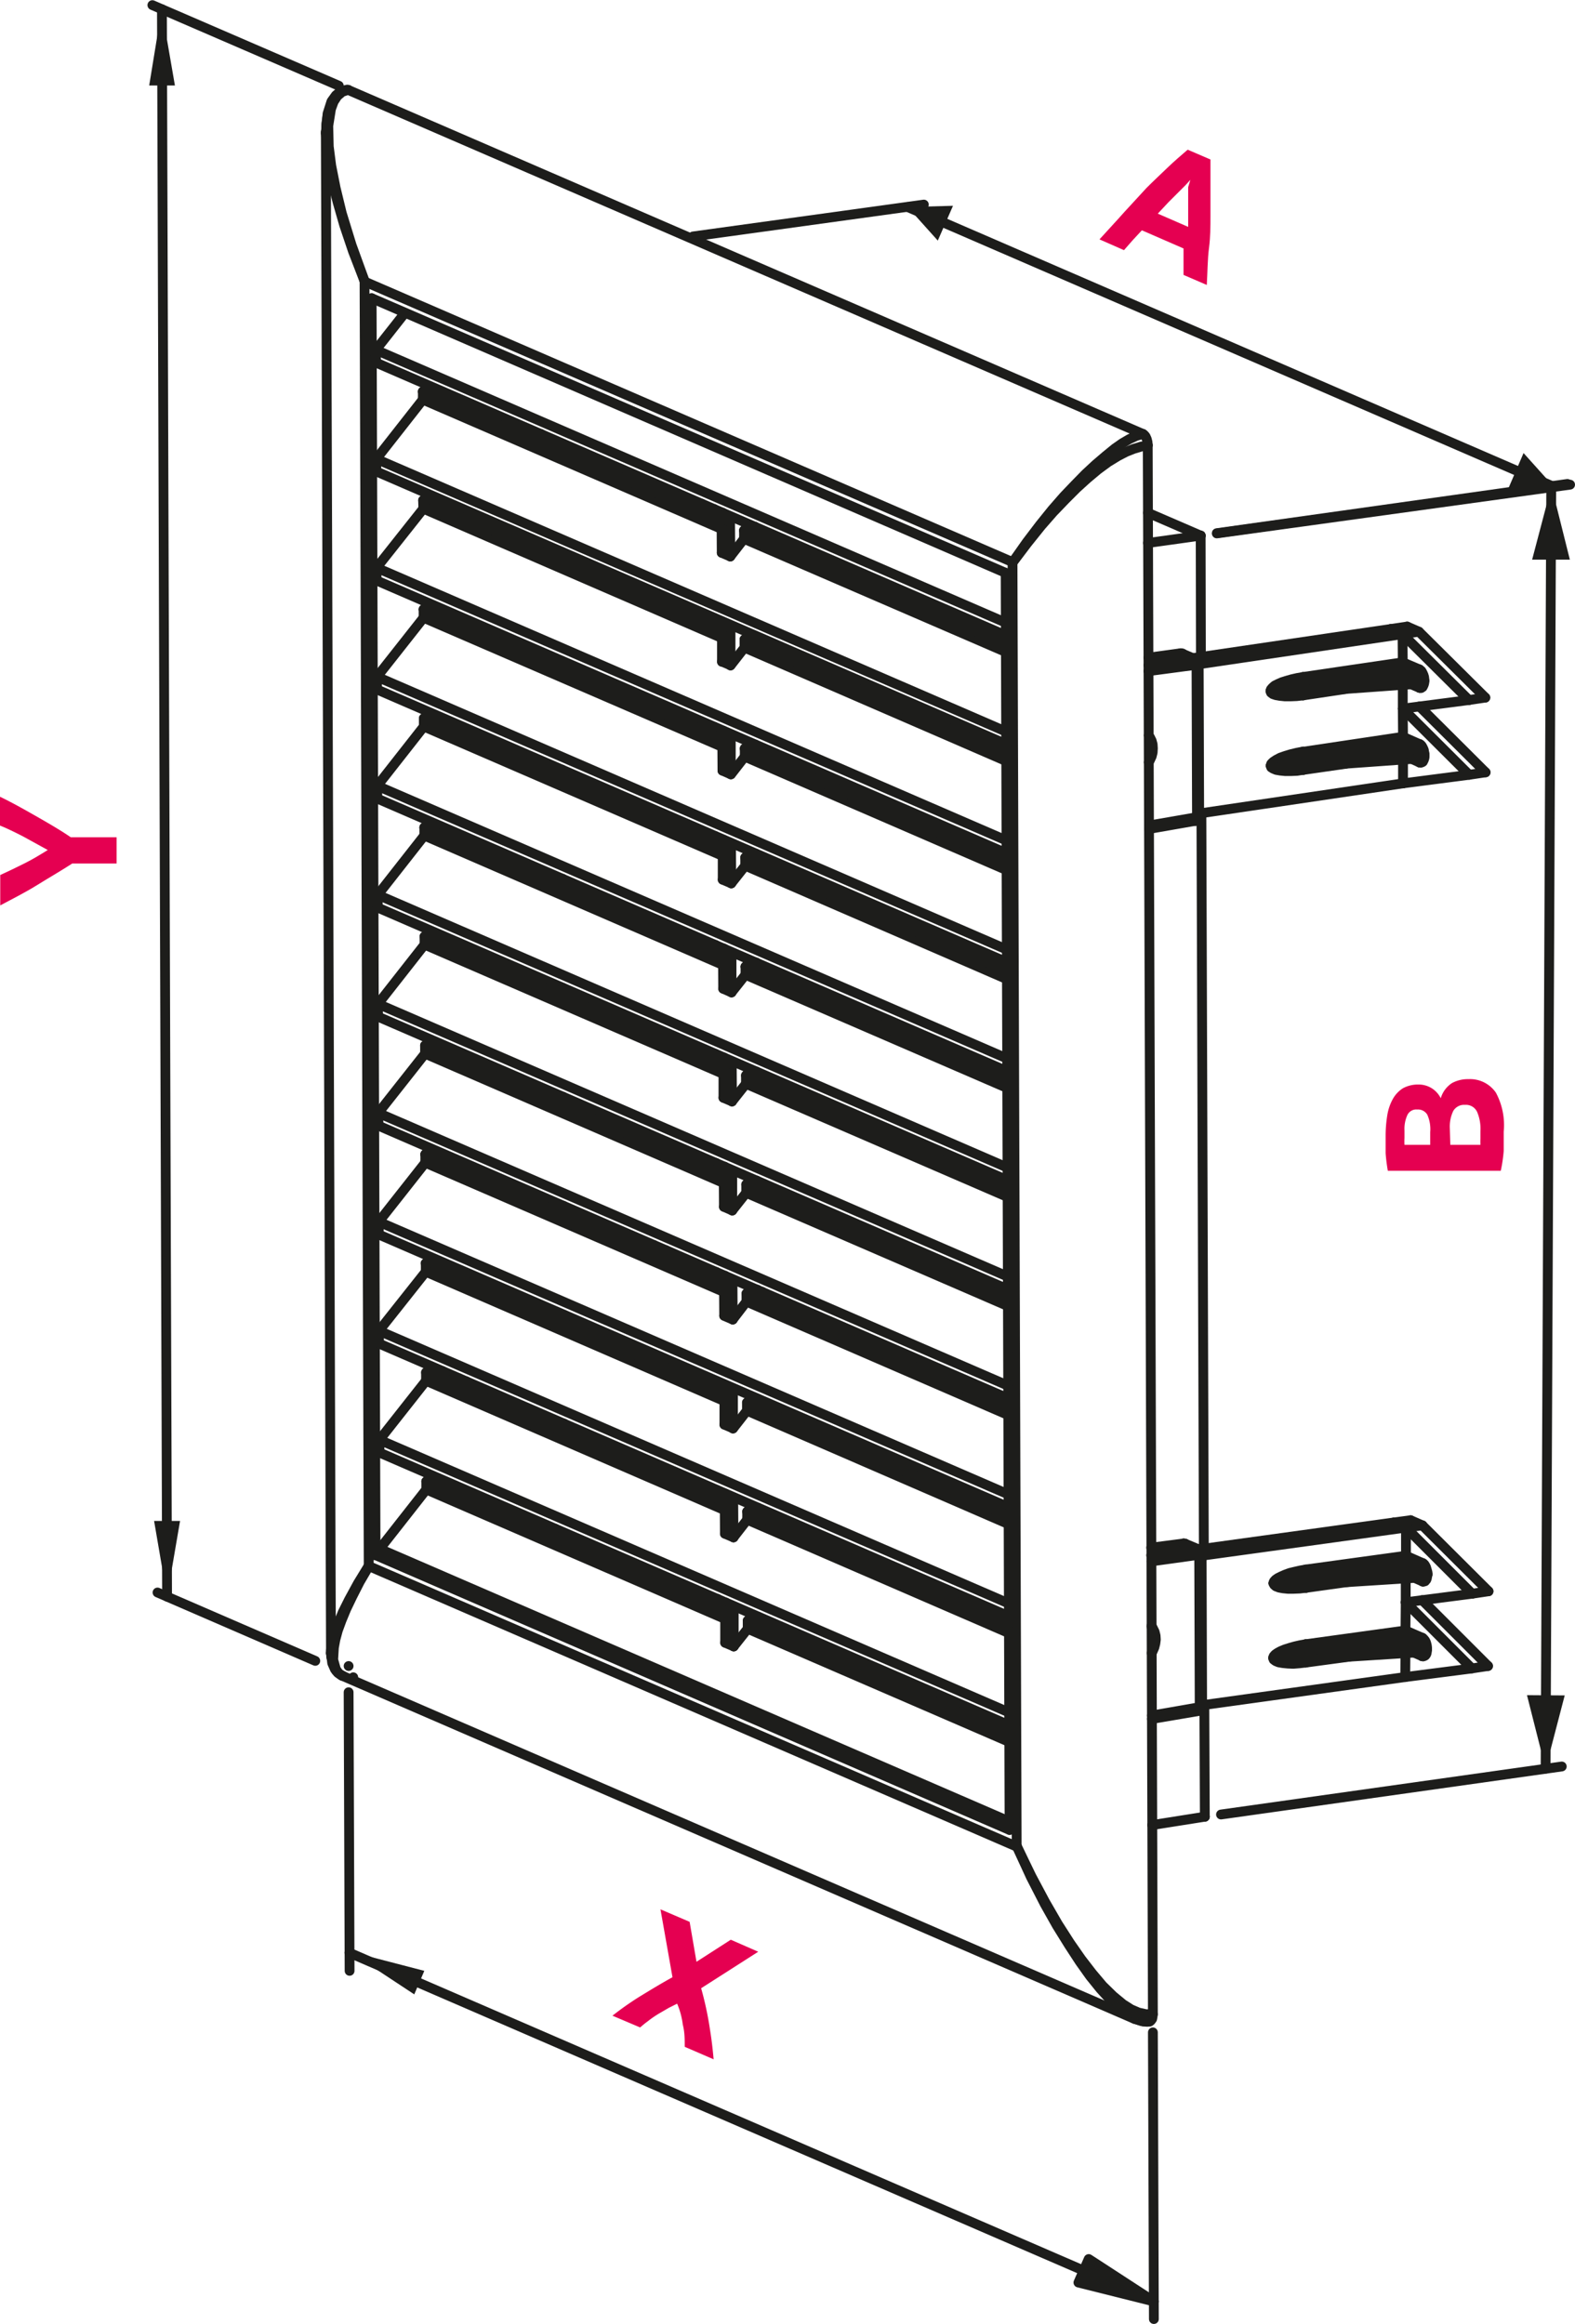 <svg xmlns="http://www.w3.org/2000/svg" width="22.68mm" height="33.46mm" viewBox="0 0 64.29 94.83"><defs><style>.cls-1{fill:none;stroke:#1d1d1b;stroke-linecap:round;stroke-linejoin:round;stroke-width:0.4px;}.cls-2{fill:#e50051;}.cls-3{fill:#1d1d1b;}</style></defs><g id="Warstwa_2" data-name="Warstwa 2"><g id="Warstwa_1-2" data-name="Warstwa 1"><line class="cls-1" x1="46.9" y1="33.82" x2="48.79" y2="33.49"/><polyline class="cls-1" points="48.93 27.09 48.92 27.02 48.9 26.98 48.86 26.93 48.81 26.91"/><line class="cls-1" x1="48.95" y1="33.3" x2="48.93" y2="27.08"/><line class="cls-1" x1="48.81" y1="26.9" x2="48.27" y2="26.67"/><polyline class="cls-1" points="48.84 33.48 48.9 33.44 48.92 33.41 48.95 33.35 48.95 33.3"/><polyline class="cls-1" points="48.79 33.49 48.81 33.49 48.84 33.48"/><polyline class="cls-1" points="46.02 82.21 46.41 82.41 46.69 82.49 46.84 82.5 46.93 82.48"/><line class="cls-1" x1="14" y1="68.39" x2="46.33" y2="82.39"/><line class="cls-1" x1="47.02" y1="70.14" x2="48.91" y2="69.82"/><polyline class="cls-1" points="49.05 63.41 49.04 63.34 49.02 63.3 48.98 63.25 48.93 63.23"/><line class="cls-1" x1="49.07" y1="69.62" x2="49.05" y2="63.4"/><line class="cls-1" x1="48.93" y1="63.22" x2="48.38" y2="62.99"/><polyline class="cls-1" points="48.95 69.8 49.02 69.76 49.04 69.73 49.06 69.67 49.07 69.62"/><polyline class="cls-1" points="48.91 69.81 48.93 69.81 48.95 69.8"/><polyline class="cls-1" points="14.15 3.66 14.03 3.68 13.88 3.74 13.71 3.88 13.53 4.13 13.37 4.63 13.3 5.43"/><line class="cls-1" x1="13.3" y1="5.37" x2="13.51" y2="67.46"/><polyline class="cls-1" points="13.51 67.44 13.56 67.86 13.67 68.11 13.72 68.18 13.79 68.26 13.93 68.36 13.96 68.37"/><line class="cls-1" x1="53.06" y1="64.68" x2="57.94" y2="64.37"/><line class="cls-1" x1="53.04" y1="67.73" x2="57.92" y2="67.42"/><line class="cls-1" x1="52.92" y1="28.25" x2="57.81" y2="27.9"/><line class="cls-1" x1="52.93" y1="31.3" x2="57.82" y2="30.95"/><polyline class="cls-1" points="46.85 18.16 46.84 18.03 46.81 17.91 46.76 17.8 46.7 17.73 46.65 17.7"/><polyline class="cls-1" points="46.85 18.16 46.57 18.22 46.27 18.31 45.97 18.43 45.64 18.6 45.23 18.85 44.81 19.16 44.38 19.52 43.95 19.91 43.49 20.37 42.99 20.89 42.5 21.45 41.93 22.16 41.34 22.94"/><polyline class="cls-1" points="41.34 22.93 41.91 22.12 42.45 21.41 42.95 20.79 43.43 20.24 43.88 19.77 44.3 19.34 44.72 18.95 45.13 18.6 45.51 18.29 45.81 18.08 46.1 17.91 46.38 17.78 46.65 17.7"/><line class="cls-1" x1="46.85" y1="18.16" x2="47.06" y2="82.19"/><polyline class="cls-1" points="41.51 75.34 42.1 76.56 42.66 77.61 43.18 78.51 43.68 79.29 44.14 79.95 44.58 80.52 45.01 81.03 45.44 81.45 45.84 81.78 46.17 81.99 46.47 82.12 46.78 82.19 47.05 82.19"/><line class="cls-1" x1="41.5" y1="75.34" x2="41.33" y2="22.94"/><line class="cls-1" x1="14.21" y1="3.66" x2="46.65" y2="17.7"/><line class="cls-1" x1="41.33" y1="22.93" x2="14.88" y2="11.48"/><polyline class="cls-1" points="14.89 11.48 14.35 9.99 13.95 8.69 13.7 7.66 13.52 6.75 13.42 5.97 13.4 5.13 13.51 4.44 13.62 4.14 13.77 3.91 13.97 3.74 14.21 3.66"/><polyline class="cls-1" points="14.15 3.66 14.17 3.65 14.21 3.66"/><polyline class="cls-1" points="46.91 82.49 46.93 82.49 46.98 82.45 47.03 82.38 47.05 82.27 47.05 82.19"/><line class="cls-1" x1="15.05" y1="63.9" x2="41.5" y2="75.35"/><line class="cls-1" x1="15.05" y1="63.89" x2="14.88" y2="11.49"/><line class="cls-1" x1="41.21" y1="74.67" x2="15.34" y2="63.46"/><line class="cls-1" x1="41.05" y1="23.37" x2="41.21" y2="74.67"/><line class="cls-1" x1="15.17" y1="12.16" x2="41.05" y2="23.37"/><line class="cls-1" x1="15.33" y1="63.46" x2="15.17" y2="12.16"/><line class="cls-1" x1="46.86" y1="22.15" x2="49.01" y2="21.85"/><line class="cls-1" x1="49.02" y1="26.8" x2="49.01" y2="21.85"/><polyline class="cls-1" points="48.27 26.66 48.26 26.66 48.23 26.65 48.19 26.66"/><line class="cls-1" x1="46.88" y1="26.83" x2="48.19" y2="26.65"/><line class="cls-1" x1="49.01" y1="21.85" x2="46.86" y2="20.92"/><polyline class="cls-1" points="48.84 27.12 48.84 27.08 48.83 27.05 48.82 27.01 48.81 26.98 48.8 26.95 48.78 26.92 48.76 26.9 48.74 26.89"/><line class="cls-1" x1="48.86" y1="33.34" x2="48.84" y2="27.12"/><line class="cls-1" x1="48.74" y1="26.89" x2="48.19" y2="26.65"/><line class="cls-1" x1="15.34" y1="14.27" x2="41.05" y2="25.4"/><line class="cls-1" x1="15.34" y1="14.27" x2="16.53" y2="12.76"/><line class="cls-1" x1="15.35" y1="14.79" x2="41.05" y2="25.92"/><line class="cls-1" x1="15.34" y1="14.27" x2="15.35" y2="14.79"/><line class="cls-1" x1="30.37" y1="21.98" x2="29.81" y2="22.7"/><line class="cls-1" x1="41.06" y1="26.6" x2="30.37" y2="21.98"/><line class="cls-1" x1="15.36" y1="18.72" x2="41.07" y2="29.85"/><line class="cls-1" x1="15.36" y1="18.72" x2="17.26" y2="16.3"/><line class="cls-1" x1="29.46" y1="21.58" x2="17.26" y2="16.3"/><line class="cls-1" x1="29.81" y1="22.7" x2="29.46" y2="22.55"/><line class="cls-1" x1="17.7" y1="16.15" x2="17.7" y2="15.92"/><line class="cls-1" x1="17.71" y1="20.37" x2="29.44" y2="25.44"/><line class="cls-1" x1="17.72" y1="24.81" x2="29.46" y2="29.89"/><line class="cls-1" x1="17.74" y1="29.26" x2="29.47" y2="34.34"/><line class="cls-1" x1="17.75" y1="33.71" x2="29.49" y2="38.79"/><line class="cls-1" x1="17.77" y1="38.16" x2="29.5" y2="43.24"/><line class="cls-1" x1="17.78" y1="42.61" x2="29.51" y2="47.69"/><line class="cls-1" x1="17.8" y1="47.06" x2="29.53" y2="52.14"/><line class="cls-1" x1="17.81" y1="51.51" x2="29.54" y2="56.58"/><line class="cls-1" x1="17.83" y1="55.95" x2="29.56" y2="61.03"/><line class="cls-1" x1="17.84" y1="60.4" x2="29.57" y2="65.48"/><line class="cls-1" x1="30.95" y1="66.08" x2="41.2" y2="70.52"/><line class="cls-1" x1="30.95" y1="65.97" x2="30.95" y2="66.08"/><line class="cls-1" x1="30.94" y1="61.63" x2="41.18" y2="66.07"/><line class="cls-1" x1="30.94" y1="61.63" x2="30.94" y2="61.52"/><line class="cls-1" x1="30.92" y1="57.18" x2="41.17" y2="61.62"/><line class="cls-1" x1="30.92" y1="57.07" x2="30.92" y2="57.18"/><line class="cls-1" x1="30.91" y1="52.73" x2="41.15" y2="57.17"/><line class="cls-1" x1="30.91" y1="52.62" x2="30.91" y2="52.73"/><line class="cls-1" x1="30.89" y1="48.29" x2="41.14" y2="52.72"/><line class="cls-1" x1="30.89" y1="48.17" x2="30.89" y2="48.29"/><line class="cls-1" x1="30.88" y1="43.84" x2="41.13" y2="48.27"/><line class="cls-1" x1="30.88" y1="43.72" x2="30.88" y2="43.84"/><line class="cls-1" x1="30.87" y1="39.39" x2="41.11" y2="43.82"/><line class="cls-1" x1="30.87" y1="39.27" x2="30.87" y2="39.39"/><line class="cls-1" x1="30.85" y1="34.94" x2="41.1" y2="39.38"/><line class="cls-1" x1="30.85" y1="34.83" x2="30.85" y2="34.94"/><line class="cls-1" x1="30.84" y1="30.49" x2="41.08" y2="34.93"/><line class="cls-1" x1="30.84" y1="30.38" x2="30.84" y2="30.49"/><line class="cls-1" x1="30.82" y1="26.04" x2="41.07" y2="30.48"/><line class="cls-1" x1="30.82" y1="25.93" x2="30.82" y2="26.04"/><line class="cls-1" x1="30.81" y1="21.48" x2="30.81" y2="21.59"/><line class="cls-1" x1="17.7" y1="15.92" x2="29.43" y2="21"/><line class="cls-1" x1="30.81" y1="21.59" x2="41.05" y2="26.03"/><polyline class="cls-1" points="48.83 33.46 48.84 33.45 48.84 33.44 48.85 33.43 48.85 33.41 48.85 33.4 48.86 33.38 48.86 33.36 48.86 33.34"/><polyline class="cls-1" points="48.79 33.49 48.8 33.49 48.81 33.49 48.82 33.48 48.82 33.47 48.83 33.46"/><line class="cls-1" x1="15.36" y1="19.23" x2="41.07" y2="30.36"/><line class="cls-1" x1="15.36" y1="18.72" x2="15.36" y2="19.23"/><line class="cls-1" x1="49.14" y1="63.19" x2="49.04" y2="33.18"/><polyline class="cls-1" points="48.31 62.98 48.34 62.98 48.37 62.98 48.38 62.99"/><line class="cls-1" x1="48.31" y1="62.98" x2="46.99" y2="63.15"/><line class="cls-1" x1="30.37" y1="21.98" x2="30.37" y2="21.64"/><line class="cls-1" x1="41.06" y1="26.27" x2="30.37" y2="21.64"/><line class="cls-1" x1="30.39" y1="26.42" x2="29.82" y2="27.15"/><line class="cls-1" x1="41.07" y1="31.05" x2="30.39" y2="26.42"/><line class="cls-1" x1="15.37" y1="23.16" x2="41.08" y2="34.29"/><line class="cls-1" x1="15.37" y1="23.16" x2="17.28" y2="20.75"/><line class="cls-1" x1="29.47" y1="26.03" x2="17.28" y2="20.75"/><line class="cls-1" x1="29.82" y1="27.14" x2="29.47" y2="26.99"/><line class="cls-1" x1="15.37" y1="23.68" x2="41.08" y2="34.81"/><line class="cls-1" x1="15.37" y1="23.16" x2="15.37" y2="23.68"/><polyline class="cls-1" points="48.92 27.09 48.92 27.1 48.91 27.1 48.9 27.11 48.89 27.11 48.88 27.11 48.87 27.11 48.85 27.12 48.84 27.12"/><line class="cls-1" x1="30.39" y1="26.42" x2="30.39" y2="26.09"/><line class="cls-1" x1="41.07" y1="30.72" x2="30.39" y2="26.09"/><line class="cls-1" x1="30.39" y1="26.09" x2="30.82" y2="26.04"/><line class="cls-1" x1="30.4" y1="30.87" x2="29.84" y2="31.59"/><line class="cls-1" x1="41.09" y1="35.5" x2="30.4" y2="30.87"/><line class="cls-1" x1="15.39" y1="27.61" x2="41.09" y2="38.74"/><line class="cls-1" x1="15.39" y1="27.61" x2="17.29" y2="25.2"/><line class="cls-1" x1="29.48" y1="30.47" x2="17.29" y2="25.2"/><line class="cls-1" x1="29.83" y1="31.59" x2="29.49" y2="31.44"/><line class="cls-1" x1="15.39" y1="28.13" x2="41.1" y2="39.26"/><line class="cls-1" x1="15.39" y1="27.61" x2="15.39" y2="28.13"/><line class="cls-1" x1="30.4" y1="30.87" x2="30.4" y2="30.54"/><line class="cls-1" x1="41.08" y1="35.16" x2="30.4" y2="30.54"/><line class="cls-1" x1="30.4" y1="30.54" x2="30.84" y2="30.49"/><line class="cls-1" x1="30.42" y1="35.32" x2="29.85" y2="36.04"/><line class="cls-1" x1="41.1" y1="39.95" x2="30.42" y2="35.32"/><line class="cls-1" x1="15.4" y1="32.06" x2="41.11" y2="43.19"/><line class="cls-1" x1="15.4" y1="32.06" x2="17.3" y2="29.64"/><line class="cls-1" x1="29.5" y1="34.92" x2="17.3" y2="29.64"/><line class="cls-1" x1="29.85" y1="36.04" x2="29.5" y2="35.89"/><line class="cls-1" x1="15.4" y1="32.58" x2="41.11" y2="43.71"/><line class="cls-1" x1="15.4" y1="32.06" x2="15.4" y2="32.58"/><line class="cls-1" x1="30.42" y1="35.32" x2="30.42" y2="34.99"/><line class="cls-1" x1="41.1" y1="39.61" x2="30.42" y2="34.99"/><line class="cls-1" x1="30.42" y1="34.99" x2="30.85" y2="34.94"/><line class="cls-1" x1="30.43" y1="39.77" x2="29.86" y2="40.49"/><line class="cls-1" x1="41.11" y1="44.39" x2="30.43" y2="39.77"/><line class="cls-1" x1="15.42" y1="36.51" x2="41.12" y2="47.64"/><line class="cls-1" x1="15.42" y1="36.51" x2="17.32" y2="34.09"/><line class="cls-1" x1="29.51" y1="39.37" x2="17.32" y2="34.09"/><line class="cls-1" x1="29.86" y1="40.49" x2="29.52" y2="40.34"/><line class="cls-1" x1="15.42" y1="37.03" x2="41.13" y2="48.16"/><line class="cls-1" x1="15.42" y1="36.51" x2="15.42" y2="37.03"/><line class="cls-1" x1="30.43" y1="39.77" x2="30.43" y2="39.44"/><line class="cls-1" x1="41.11" y1="44.06" x2="30.43" y2="39.44"/><line class="cls-1" x1="30.43" y1="39.44" x2="30.87" y2="39.39"/><line class="cls-1" x1="30.45" y1="44.22" x2="29.88" y2="44.94"/><line class="cls-1" x1="41.13" y1="48.84" x2="30.45" y2="44.22"/><line class="cls-1" x1="15.43" y1="40.96" x2="41.14" y2="52.09"/><line class="cls-1" x1="15.43" y1="40.96" x2="17.33" y2="38.54"/><line class="cls-1" x1="29.53" y1="43.82" x2="17.33" y2="38.54"/><line class="cls-1" x1="29.88" y1="44.94" x2="29.53" y2="44.79"/><line class="cls-1" x1="15.43" y1="41.48" x2="41.14" y2="52.61"/><line class="cls-1" x1="15.43" y1="40.96" x2="15.43" y2="41.48"/><polyline class="cls-1" points="46.64 82.48 46.59 82.47 46.35 82.39 46.31 82.38 46.02 82.21 46.02 82.21"/><polyline class="cls-1" points="14.01 68.39 13.97 68.38 13.96 68.37"/><line class="cls-1" x1="30.45" y1="44.22" x2="30.45" y2="43.88"/><polyline class="cls-1" points="41.13 48.51 30.45 43.88 30.88 43.84"/><line class="cls-1" x1="30.46" y1="48.67" x2="29.89" y2="49.39"/><line class="cls-1" x1="41.14" y1="53.29" x2="30.46" y2="48.67"/><line class="cls-1" x1="15.44" y1="45.41" x2="41.15" y2="56.54"/><line class="cls-1" x1="15.44" y1="45.41" x2="17.35" y2="42.99"/><line class="cls-1" x1="29.54" y1="48.27" x2="17.35" y2="42.99"/><line class="cls-1" x1="29.89" y1="49.39" x2="29.55" y2="49.24"/><line class="cls-1" x1="15.45" y1="45.93" x2="41.15" y2="57.06"/><line class="cls-1" x1="15.44" y1="45.41" x2="15.45" y2="45.93"/><line class="cls-1" x1="30.46" y1="48.67" x2="30.46" y2="48.33"/><polyline class="cls-1" points="41.14 52.96 30.46 48.33 30.89 48.29"/><polyline class="cls-1" points="48.95 63.44 48.95 63.41 48.95 63.37 48.94 63.33 48.93 63.3 48.91 63.27 48.9 63.24 48.88 63.23 48.86 63.22"/><line class="cls-1" x1="48.97" y1="69.66" x2="48.95" y2="63.44"/><polyline class="cls-1" points="47 66.35 47.02 66.38 47.04 66.41"/><line class="cls-1" x1="48.86" y1="63.21" x2="48.31" y2="62.98"/><line class="cls-1" x1="30.47" y1="53.11" x2="29.91" y2="53.84"/><line class="cls-1" x1="41.16" y1="57.74" x2="30.47" y2="53.11"/><line class="cls-1" x1="15.46" y1="49.85" x2="41.17" y2="60.98"/><line class="cls-1" x1="15.46" y1="49.85" x2="17.36" y2="47.44"/><line class="cls-1" x1="29.56" y1="52.72" x2="17.36" y2="47.44"/><line class="cls-1" x1="29.91" y1="53.84" x2="29.56" y2="53.69"/><line class="cls-1" x1="15.46" y1="50.37" x2="41.17" y2="61.5"/><line class="cls-1" x1="15.46" y1="49.85" x2="15.46" y2="50.37"/><line class="cls-1" x1="30.47" y1="53.11" x2="30.47" y2="52.78"/><polyline class="cls-1" points="41.16 57.41 30.47 52.78 30.91 52.73"/><line class="cls-1" x1="30.49" y1="57.56" x2="29.92" y2="58.29"/><line class="cls-1" x1="41.17" y1="62.19" x2="30.49" y2="57.56"/><line class="cls-1" x1="15.47" y1="54.3" x2="41.18" y2="65.43"/><line class="cls-1" x1="15.47" y1="54.3" x2="17.38" y2="51.89"/><line class="cls-1" x1="29.57" y1="57.17" x2="17.38" y2="51.89"/><line class="cls-1" x1="29.92" y1="58.28" x2="29.57" y2="58.13"/><polyline class="cls-1" points="48.91 69.81 48.92 69.81 48.93 69.81 48.93 69.8 48.94 69.8 48.95 69.79"/><polyline class="cls-1" points="48.95 69.78 48.95 69.77 48.96 69.76 48.97 69.75 48.97 69.73 48.97 69.72 48.97 69.7 48.98 69.68 48.98 69.67"/><line class="cls-1" x1="15.47" y1="54.82" x2="41.18" y2="65.95"/><line class="cls-1" x1="15.47" y1="54.3" x2="15.47" y2="54.82"/><line class="cls-1" x1="49.18" y1="74.13" x2="49.16" y2="69.56"/><line class="cls-1" x1="49.18" y1="74.13" x2="47.03" y2="74.47"/><line class="cls-1" x1="30.49" y1="57.56" x2="30.49" y2="57.23"/><polyline class="cls-1" points="41.17 61.85 30.49 57.23 30.92 57.18"/><line class="cls-1" x1="30.5" y1="62.01" x2="29.94" y2="62.73"/><line class="cls-1" x1="41.19" y1="66.64" x2="30.5" y2="62.01"/><line class="cls-1" x1="15.49" y1="58.75" x2="41.2" y2="69.88"/><line class="cls-1" x1="15.49" y1="58.75" x2="17.39" y2="56.34"/><line class="cls-1" x1="29.58" y1="61.62" x2="17.39" y2="56.34"/><line class="cls-1" x1="29.94" y1="62.73" x2="29.59" y2="62.58"/><line class="cls-1" x1="15.49" y1="59.27" x2="41.2" y2="70.4"/><line class="cls-1" x1="15.49" y1="58.75" x2="15.49" y2="59.27"/><line class="cls-1" x1="41.18" y1="66.3" x2="30.5" y2="61.68"/><line class="cls-1" x1="30.94" y1="61.63" x2="30.5" y2="61.68"/><line class="cls-1" x1="30.5" y1="62.01" x2="30.5" y2="61.68"/><polyline class="cls-1" points="49.04 63.41 49.04 63.42 49.03 63.42 49.02 63.43 49.01 63.43 49 63.43 48.98 63.44 48.97 63.44 48.95 63.44"/><line class="cls-1" x1="30.52" y1="66.46" x2="29.95" y2="67.18"/><line class="cls-1" x1="41.2" y1="71.08" x2="30.52" y2="66.46"/><line class="cls-1" x1="15.5" y1="63.2" x2="41.21" y2="74.33"/><line class="cls-1" x1="15.5" y1="63.2" x2="17.4" y2="60.78"/><line class="cls-1" x1="29.6" y1="66.06" x2="17.41" y2="60.78"/><line class="cls-1" x1="29.95" y1="67.18" x2="29.6" y2="67.03"/><line class="cls-1" x1="15.33" y1="63.46" x2="15.5" y2="63.44"/><line class="cls-1" x1="41.21" y1="74.57" x2="15.5" y2="63.44"/><line class="cls-1" x1="15.5" y1="63.2" x2="15.5" y2="63.44"/><line class="cls-1" x1="22.48" y1="62.41" x2="22.67" y2="62.38"/><line class="cls-1" x1="30.52" y1="66.46" x2="30.52" y2="66.13"/><polyline class="cls-1" points="41.2 70.75 30.52 66.13 30.95 66.08"/><line class="cls-1" x1="23.03" y1="58.21" x2="23.03" y2="58.09"/><line class="cls-1" x1="29.81" y1="22.7" x2="29.8" y2="21.17"/><line class="cls-1" x1="29.49" y1="20.91" x2="29.8" y2="21.17"/><line class="cls-1" x1="30.37" y1="21.64" x2="30.81" y2="21.59"/><polyline class="cls-1" points="29.14 20.76 29.45 21.02 29.46 22.55"/><line class="cls-1" x1="29.8" y1="21.17" x2="29.45" y2="21.02"/><line class="cls-1" x1="29.82" y1="27.14" x2="29.82" y2="25.62"/><line class="cls-1" x1="29.5" y1="25.36" x2="29.82" y2="25.62"/><line class="cls-1" x1="29.16" y1="25.21" x2="29.47" y2="25.47"/><line class="cls-1" x1="29.47" y1="25.47" x2="29.47" y2="27"/><line class="cls-1" x1="29.82" y1="25.62" x2="29.47" y2="25.47"/><line class="cls-1" x1="29.83" y1="31.59" x2="29.83" y2="30.07"/><line class="cls-1" x1="29.52" y1="29.81" x2="29.83" y2="30.06"/><line class="cls-1" x1="17.26" y1="15.97" x2="17.26" y2="16.3"/><line class="cls-1" x1="29.45" y1="21.24" x2="17.26" y2="15.97"/><polyline class="cls-1" points="29.17 29.66 29.48 29.91 29.49 31.44"/><line class="cls-1" x1="29.83" y1="30.07" x2="29.48" y2="29.91"/><line class="cls-1" x1="29.85" y1="36.04" x2="29.84" y2="34.51"/><line class="cls-1" x1="29.53" y1="34.26" x2="29.84" y2="34.51"/><line class="cls-1" x1="17.27" y1="20.41" x2="17.28" y2="20.75"/><line class="cls-1" x1="29.47" y1="25.69" x2="17.28" y2="20.41"/><line class="cls-1" x1="17.71" y1="20.37" x2="17.27" y2="20.41"/><polyline class="cls-1" points="29.19 34.11 29.5 34.36 29.5 35.89"/><line class="cls-1" x1="29.84" y1="34.51" x2="29.5" y2="34.36"/><line class="cls-1" x1="29.86" y1="40.49" x2="29.86" y2="38.96"/><line class="cls-1" x1="29.55" y1="38.7" x2="29.86" y2="38.96"/><line class="cls-1" x1="17.29" y1="24.86" x2="17.29" y2="25.2"/><line class="cls-1" x1="29.48" y1="30.14" x2="17.29" y2="24.86"/><line class="cls-1" x1="17.72" y1="24.81" x2="17.29" y2="24.86"/><polyline class="cls-1" points="29.2 38.55 29.51 38.81 29.52 40.34"/><line class="cls-1" x1="29.86" y1="38.96" x2="29.51" y2="38.81"/><line class="cls-1" x1="29.88" y1="44.94" x2="29.87" y2="43.41"/><line class="cls-1" x1="29.56" y1="43.15" x2="29.87" y2="43.41"/><line class="cls-1" x1="17.3" y1="29.31" x2="17.3" y2="29.64"/><line class="cls-1" x1="29.5" y1="34.59" x2="17.3" y2="29.31"/><line class="cls-1" x1="17.74" y1="29.26" x2="17.3" y2="29.31"/><polyline class="cls-1" points="29.21 43 29.53 43.26 29.53 44.79"/><line class="cls-1" x1="29.87" y1="43.41" x2="29.53" y2="43.26"/><line class="cls-1" x1="29.89" y1="49.39" x2="29.89" y2="47.86"/><line class="cls-1" x1="29.58" y1="47.6" x2="29.89" y2="47.86"/><line class="cls-1" x1="17.32" y1="33.76" x2="17.32" y2="34.09"/><line class="cls-1" x1="29.51" y1="39.04" x2="17.32" y2="33.76"/><line class="cls-1" x1="17.75" y1="33.71" x2="17.32" y2="33.76"/><polyline class="cls-1" points="29.23 47.45 29.54 47.71 29.55 49.24"/><line class="cls-1" x1="29.89" y1="47.86" x2="29.54" y2="47.71"/><line class="cls-1" x1="29.91" y1="53.84" x2="29.9" y2="52.31"/><line class="cls-1" x1="29.59" y1="52.05" x2="29.9" y2="52.31"/><line class="cls-1" x1="17.33" y1="38.21" x2="17.33" y2="38.54"/><line class="cls-1" x1="29.53" y1="43.49" x2="17.33" y2="38.21"/><line class="cls-1" x1="17.77" y1="38.16" x2="17.33" y2="38.21"/><line class="cls-1" x1="29.24" y1="51.9" x2="29.55" y2="52.16"/><line class="cls-1" x1="29.55" y1="52.16" x2="29.56" y2="53.68"/><line class="cls-1" x1="29.9" y1="52.31" x2="29.55" y2="52.16"/><line class="cls-1" x1="29.92" y1="58.28" x2="29.92" y2="56.76"/><line class="cls-1" x1="29.6" y1="56.5" x2="29.92" y2="56.76"/><line class="cls-1" x1="17.35" y1="42.66" x2="17.35" y2="42.99"/><line class="cls-1" x1="29.54" y1="47.94" x2="17.35" y2="42.66"/><line class="cls-1" x1="17.78" y1="42.61" x2="17.35" y2="42.66"/><polyline class="cls-1" points="29.26 56.35 29.57 56.6 29.57 58.13"/><line class="cls-1" x1="29.92" y1="56.76" x2="29.57" y2="56.6"/><line class="cls-1" x1="29.94" y1="62.73" x2="29.93" y2="61.2"/><line class="cls-1" x1="29.62" y1="60.95" x2="29.93" y2="61.2"/><line class="cls-1" x1="17.36" y1="47.1" x2="17.36" y2="47.44"/><line class="cls-1" x1="29.55" y1="52.38" x2="17.36" y2="47.1"/><line class="cls-1" x1="17.8" y1="47.06" x2="17.36" y2="47.1"/><polyline class="cls-1" points="29.27 60.8 29.58 61.05 29.59 62.58"/><line class="cls-1" x1="29.93" y1="61.2" x2="29.58" y2="61.05"/><line class="cls-1" x1="29.95" y1="67.18" x2="29.95" y2="65.65"/><line class="cls-1" x1="29.63" y1="65.39" x2="29.95" y2="65.65"/><line class="cls-1" x1="17.38" y1="51.55" x2="17.38" y2="51.89"/><line class="cls-1" x1="29.57" y1="56.83" x2="17.38" y2="51.55"/><line class="cls-1" x1="17.81" y1="51.51" x2="17.37" y2="51.55"/><line class="cls-1" x1="29.29" y1="65.24" x2="29.6" y2="65.5"/><line class="cls-1" x1="29.6" y1="65.5" x2="29.6" y2="67.03"/><line class="cls-1" x1="29.95" y1="65.65" x2="29.6" y2="65.5"/><line class="cls-1" x1="17.83" y1="55.95" x2="17.39" y2="56"/><polyline class="cls-1" points="29.58 61.28 17.39 56 17.39 56.34"/><line class="cls-1" x1="17.4" y1="60.45" x2="17.4" y2="60.78"/><line class="cls-1" x1="29.6" y1="65.73" x2="17.4" y2="60.45"/><line class="cls-1" x1="17.84" y1="60.4" x2="17.4" y2="60.45"/><polyline class="cls-1" points="13.31 5.41 13.32 5.04 13.36 4.77"/><polyline class="cls-1" points="13.54 67.68 13.52 67.61 13.51 67.46"/><line class="cls-1" x1="19.03" y1="56.36" x2="18.84" y2="56.39"/><line class="cls-1" x1="21.88" y1="17.73" x2="22.08" y2="17.7"/><line class="cls-1" x1="23.02" y1="53.76" x2="23.02" y2="53.65"/><line class="cls-1" x1="23" y1="49.31" x2="23" y2="49.2"/><line class="cls-1" x1="22.99" y1="44.86" x2="22.99" y2="44.75"/><line class="cls-1" x1="22.97" y1="40.41" x2="22.97" y2="40.3"/><line class="cls-1" x1="22.96" y1="35.97" x2="22.96" y2="35.85"/><line class="cls-1" x1="22.94" y1="31.52" x2="22.94" y2="31.4"/><line class="cls-1" x1="22.93" y1="27.07" x2="22.93" y2="26.96"/><line class="cls-1" x1="22.92" y1="22.62" x2="22.92" y2="22.51"/><polyline class="cls-1" points="18.14 56.09 18.11 56.03 18.06 55.94"/><line class="cls-1" x1="17.7" y1="15.92" x2="17.26" y2="15.97"/><line class="cls-1" x1="17.51" y1="16.07" x2="17.7" y2="16.05"/><line class="cls-1" x1="18.55" y1="56.27" x2="18.74" y2="56.24"/><line class="cls-1" x1="48.93" y1="63.22" x2="56.91" y2="62.12"/><line class="cls-1" x1="56.91" y1="62.12" x2="57.39" y2="62.33"/><line class="cls-1" x1="49.05" y1="63.48" x2="57.39" y2="62.33"/><line class="cls-1" x1="57.36" y1="68.43" x2="57.37" y2="67.45"/><line class="cls-1" x1="49.07" y1="69.58" x2="57.36" y2="68.43"/><line class="cls-1" x1="57.39" y1="63.48" x2="57.39" y2="62.33"/><line class="cls-1" x1="53.31" y1="64.04" x2="57.39" y2="63.48"/><polyline class="cls-1" points="51.98 64.6 52 64.53 52.06 64.46 52.16 64.39 52.3 64.32 52.46 64.25 52.65 64.18 52.86 64.13 53.08 64.08 53.31 64.04"/><polyline class="cls-1" points="53.31 64.79 53.05 64.82 52.8 64.83 52.57 64.83 52.37 64.81 52.21 64.78 52.08 64.73 52.01 64.67 51.98 64.6"/><line class="cls-1" x1="57.38" y1="65.38" x2="57.38" y2="64.4"/><line class="cls-1" x1="57.37" y1="66.53" x2="57.38" y2="65.38"/><line class="cls-1" x1="53.3" y1="67.09" x2="57.37" y2="66.53"/><polyline class="cls-1" points="51.97 67.65 51.99 67.58 52.05 67.51 52.15 67.44 52.28 67.37 52.45 67.3 52.64 67.24 52.85 67.18 53.07 67.13 53.3 67.09"/><polyline class="cls-1" points="53.3 67.84 53.04 67.87 52.79 67.89 52.56 67.88 52.36 67.86 52.19 67.83 52.07 67.78 51.99 67.72 51.97 67.65"/><polyline class="cls-1" points="47 66.36 47.06 66.44 47.13 66.58 47.17 66.74 47.18 66.9 47.16 67.06 47.12 67.22 47.05 67.38 47.01 67.45"/><line class="cls-1" x1="60.09" y1="65.03" x2="60.76" y2="64.93"/><line class="cls-1" x1="57.39" y1="62.33" x2="60.09" y2="65.03"/><line class="cls-1" x1="57.39" y1="62.33" x2="58.06" y2="62.24"/><line class="cls-1" x1="58.06" y1="62.24" x2="60.76" y2="64.93"/><polyline class="cls-1" points="58.27 64.24 58.27 64.16 58.25 64.09 58.23 64.02 58.21 63.95 58.18 63.89 58.15 63.84 58.11 63.8 58.07 63.78"/><line class="cls-1" x1="57.39" y1="63.48" x2="58.07" y2="63.78"/><line class="cls-1" x1="60.09" y1="65.03" x2="57.38" y2="65.38"/><polyline class="cls-1" points="58.07 64.53 58.1 64.54 58.13 64.53 58.17 64.52 58.19 64.49 58.22 64.46 58.24 64.41 58.25 64.36 58.26 64.3 58.27 64.24"/><polyline class="cls-1" points="53.41 64.27 57.9 63.99 57.93 64 57.95 64.01 57.98 64.03 58 64.06 58.01 64.08 58.03 64.12 58.04 64.15 58.05 64.18 58.05 64.22"/><line class="cls-1" x1="52.03" y1="64.6" x2="58.05" y2="64.22"/><polyline class="cls-1" points="53.41 64.27 53.14 64.3 52.88 64.34 52.64 64.38 52.43 64.42 52.26 64.47 52.13 64.51 52.06 64.56 52.03 64.6"/><polyline class="cls-1" points="57.38 65.38 60.08 68.08 57.36 68.43"/><polyline class="cls-1" points="58.05 67.58 58.09 67.59 58.12 67.58 58.15 67.57 58.18 67.55 58.21 67.51 58.23 67.47 58.24 67.41 58.25 67.35 58.25 67.29"/><polyline class="cls-1" points="58.25 67.29 58.25 67.21 58.24 67.14 58.22 67.06 58.2 67 58.17 66.94 58.13 66.89 58.09 66.85 58.05 66.83"/><line class="cls-1" x1="57.37" y1="66.53" x2="58.06" y2="66.83"/><line class="cls-1" x1="60.07" y1="68.08" x2="60.74" y2="67.98"/><line class="cls-1" x1="58.05" y1="65.29" x2="60.74" y2="67.98"/><polyline class="cls-1" points="57.89 67.04 57.91 67.05 57.94 67.06 57.96 67.08 57.98 67.11 58 67.14 58.02 67.17 58.03 67.2 58.03 67.23 58.03 67.27"/><line class="cls-1" x1="58.03" y1="67.27" x2="52.01" y2="67.65"/><polyline class="cls-1" points="53.4 67.32 53.13 67.35 52.87 67.39 52.63 67.43 52.42 67.47 52.25 67.52 52.12 67.56 52.04 67.61 52.02 67.65"/><line class="cls-1" x1="53.4" y1="67.32" x2="57.89" y2="67.04"/><line class="cls-1" x1="57.31" y1="63.73" x2="53.41" y2="64.27"/><line class="cls-1" x1="57.9" y1="63.99" x2="57.31" y2="63.73"/><polyline class="cls-1" points="52.03 64.6 52.02 64.6 52.02 64.6 52.01 64.6 52 64.6 51.99 64.6 51.99 64.6 51.98 64.6"/><polyline class="cls-1" points="53.31 64.04 53.32 64.08 53.32 64.12 53.33 64.15 53.34 64.19 53.36 64.22 53.37 64.24 53.39 64.26 53.41 64.27"/><line class="cls-1" x1="57.3" y1="66.78" x2="53.4" y2="67.32"/><line class="cls-1" x1="57.89" y1="67.04" x2="57.3" y2="66.78"/><polyline class="cls-1" points="57.39 63.48 57.39 63.52 57.38 63.56 57.37 63.6 57.37 63.63 57.35 63.67 57.34 63.69 57.33 63.72 57.31 63.73"/><polyline class="cls-1" points="52.02 67.65 52.01 67.65 52 67.65 52 67.65 51.99 67.65 51.99 67.65 51.98 67.65 51.98 67.65 51.97 67.65"/><polyline class="cls-1" points="53.3 67.09 53.3 67.13 53.31 67.17 53.32 67.2 53.33 67.24 53.34 67.27 53.36 67.29 53.38 67.31 53.4 67.32"/><polyline class="cls-1" points="57.37 66.53 57.37 66.57 57.37 66.61 57.36 66.65 57.35 66.68 57.34 66.72 57.33 66.75 57.31 66.77 57.3 66.78"/><polyline class="cls-1" points="58.05 64.22 58.08 64.21 58.11 64.21 58.14 64.21 58.17 64.22 58.2 64.22 58.23 64.23 58.25 64.23 58.27 64.24"/><polyline class="cls-1" points="58.07 63.78 58.07 63.81 58.06 63.85 58.04 63.88 58.02 63.92 57.99 63.94 57.97 63.96 57.93 63.98 57.9 63.99"/><polyline class="cls-1" points="58.25 67.29 58.23 67.28 58.21 67.28 58.19 67.27 58.16 67.27 58.13 67.27 58.1 67.26 58.07 67.26 58.03 67.27"/><polyline class="cls-1" points="58.06 66.83 58.05 66.86 58.04 66.9 58.03 66.94 58.01 66.97 57.98 66.99 57.95 67.01 57.92 67.03 57.89 67.04"/><line class="cls-1" x1="57.58" y1="62.03" x2="58.06" y2="62.24"/><line class="cls-1" x1="56.91" y1="62.12" x2="57.58" y2="62.03"/><line class="cls-1" x1="26.5" y1="50.82" x2="26.69" y2="50.8"/><line class="cls-1" x1="26.98" y1="51.03" x2="27.18" y2="51.01"/><line class="cls-1" x1="31.11" y1="52.71" x2="31.11" y2="52.82"/><line class="cls-1" x1="17.55" y1="16.09" x2="17.7" y2="16.07"/><line class="cls-1" x1="28.46" y1="20.58" x2="28.65" y2="20.55"/><line class="cls-1" x1="48.69" y1="26.85" x2="56.77" y2="25.66"/><line class="cls-1" x1="56.77" y1="25.66" x2="57.25" y2="25.87"/><line class="cls-1" x1="48.93" y1="27.1" x2="57.25" y2="25.87"/><line class="cls-1" x1="57.27" y1="31.96" x2="57.27" y2="30.99"/><line class="cls-1" x1="48.95" y1="33.19" x2="57.27" y2="31.96"/><line class="cls-1" x1="57.26" y1="27.02" x2="57.25" y2="25.87"/><line class="cls-1" x1="53.18" y1="27.62" x2="57.26" y2="27.02"/><polyline class="cls-1" points="51.86 28.19 51.88 28.12 51.94 28.05 52.03 27.97 52.17 27.9 52.33 27.83 52.52 27.77 52.73 27.71 52.95 27.66 53.19 27.62"/><polyline class="cls-1" points="53.19 28.37 52.93 28.4 52.68 28.41 52.45 28.41 52.25 28.39 52.08 28.36 51.96 28.32 51.88 28.26 51.86 28.19"/><line class="cls-1" x1="57.26" y1="28.91" x2="57.26" y2="27.94"/><line class="cls-1" x1="57.27" y1="30.06" x2="57.26" y2="28.91"/><line class="cls-1" x1="53.19" y1="30.67" x2="57.27" y2="30.06"/><polyline class="cls-1" points="51.87 31.24 51.89 31.16 51.97 31.08 52.09 31 52.26 30.91 52.46 30.84 52.69 30.77 52.94 30.71 53.2 30.66"/><polyline class="cls-1" points="53.2 31.41 52.94 31.45 52.69 31.46 52.46 31.46 52.26 31.44 52.09 31.41 51.97 31.36 51.89 31.31 51.87 31.24"/><polyline class="cls-1" points="46.89 30 46.94 30.08 47.01 30.22 47.05 30.37 47.06 30.53 47.05 30.7 47.01 30.86 46.94 31.01 46.89 31.1"/><polyline class="cls-1" points="58.14 27.77 58.14 27.7 58.13 27.62 58.11 27.55 58.08 27.48 58.05 27.42 58.02 27.37 57.98 27.34 57.94 27.31"/><line class="cls-1" x1="57.26" y1="27.02" x2="57.94" y2="27.31"/><line class="cls-1" x1="57.25" y1="25.87" x2="59.96" y2="28.56"/><line class="cls-1" x1="59.96" y1="28.56" x2="57.26" y2="28.91"/><polyline class="cls-1" points="57.94 28.06 57.98 28.07 58.01 28.07 58.04 28.05 58.07 28.03 58.09 27.99 58.11 27.95 58.13 27.89 58.14 27.84 58.14 27.77"/><line class="cls-1" x1="59.96" y1="28.56" x2="60.63" y2="28.46"/><polyline class="cls-1" points="57.25 25.87 57.92 25.77 60.63 28.46"/><line class="cls-1" x1="53.28" y1="27.85" x2="57.77" y2="27.52"/><polyline class="cls-1" points="57.77 27.52 57.8 27.54 57.83 27.55 57.85 27.58 57.88 27.61 57.9 27.64 57.91 27.68 57.92 27.71 57.92 27.75"/><line class="cls-1" x1="51.9" y1="28.18" x2="57.92" y2="27.75"/><polyline class="cls-1" points="53.28 27.85 53.04 27.88 52.81 27.91 52.59 27.95 52.4 27.99 52.22 28.03 52.09 28.07 51.98 28.11 51.92 28.15 51.9 28.18"/><polyline class="cls-1" points="57.26 28.91 59.97 31.61 57.27 31.96"/><polyline class="cls-1" points="57.95 31.11 57.99 31.12 58.02 31.11 58.05 31.1 58.08 31.08 58.1 31.04 58.12 31 58.14 30.94 58.15 30.88 58.15 30.82"/><polyline class="cls-1" points="58.15 30.82 58.15 30.75 58.13 30.67 58.12 30.6 58.09 30.53 58.06 30.47 58.03 30.42 57.99 30.38 57.95 30.36"/><line class="cls-1" x1="57.27" y1="30.06" x2="57.95" y2="30.36"/><line class="cls-1" x1="59.97" y1="31.61" x2="60.64" y2="31.51"/><line class="cls-1" x1="57.94" y1="28.82" x2="60.64" y2="31.51"/><polyline class="cls-1" points="57.78 30.57 57.81 30.58 57.84 30.6 57.87 30.63 57.89 30.65 57.91 30.69 57.92 30.72 57.93 30.76 57.93 30.8 51.91 31.23"/><polyline class="cls-1" points="53.29 30.89 53.02 30.93 52.76 30.97 52.52 31.01 52.31 31.05 52.14 31.1 52.02 31.15 51.94 31.19 51.91 31.23"/><line class="cls-1" x1="53.29" y1="30.89" x2="57.78" y2="30.57"/><line class="cls-1" x1="57.19" y1="27.27" x2="53.28" y2="27.85"/><line class="cls-1" x1="57.77" y1="27.52" x2="57.19" y2="27.27"/><polyline class="cls-1" points="51.9 28.18 51.9 28.18 51.89 28.18 51.88 28.18 51.88 28.18 51.87 28.19 51.87 28.19 51.86 28.19 51.86 28.19"/><polyline class="cls-1" points="53.19 27.62 53.19 27.66 53.19 27.69 53.2 27.73 53.21 27.76 53.23 27.79 53.24 27.82 53.26 27.84 53.28 27.85"/><line class="cls-1" x1="57.2" y1="30.32" x2="53.29" y2="30.89"/><line class="cls-1" x1="57.78" y1="30.57" x2="57.2" y2="30.32"/><polyline class="cls-1" points="57.26 27.02 57.26 27.05 57.25 27.08 57.25 27.12 57.24 27.15 57.23 27.18 57.22 27.21 57.21 27.23 57.2 27.25 57.19 27.27"/><polyline class="cls-1" points="51.91 31.23 51.91 31.23 51.9 31.23 51.9 31.23 51.89 31.23 51.88 31.23 51.88 31.23 51.87 31.23 51.87 31.24"/><polyline class="cls-1" points="53.2 30.66 53.2 30.7 53.2 30.74 53.21 30.78 53.22 30.81 53.24 30.84 53.26 30.86 53.27 30.88 53.29 30.89"/><polyline class="cls-1" points="57.27 30.06 57.27 30.1 57.26 30.14 57.26 30.18 57.25 30.22 57.24 30.25 57.22 30.28 57.21 30.3 57.2 30.32"/><polyline class="cls-1" points="57.92 27.75 57.95 27.75 57.98 27.75 58.02 27.75 58.05 27.75 58.08 27.75 58.1 27.76 58.12 27.77 58.14 27.77"/><polyline class="cls-1" points="57.94 27.31 57.94 27.35 57.93 27.39 57.91 27.42 57.89 27.45 57.87 27.48 57.84 27.5 57.81 27.52 57.77 27.52"/><polyline class="cls-1" points="58.15 30.82 58.13 30.81 58.11 30.81 58.09 30.8 58.06 30.8 58.03 30.8 57.99 30.8 57.96 30.8 57.93 30.8"/><polyline class="cls-1" points="57.95 30.36 57.95 30.4 57.94 30.43 57.92 30.47 57.9 30.5 57.88 30.53 57.85 30.55 57.82 30.56 57.78 30.57"/><line class="cls-1" x1="57.44" y1="25.56" x2="57.92" y2="25.77"/><line class="cls-1" x1="56.77" y1="25.66" x2="57.44" y2="25.56"/><line class="cls-1" x1="48.84" y1="27.12" x2="46.88" y2="27.38"/><line class="cls-1" x1="46.88" y1="27.14" x2="48.74" y2="26.89"/><line class="cls-1" x1="46.9" y1="33.68" x2="48.86" y2="33.34"/><polyline class="cls-1" points="48.74 26.89 48.77 26.89 48.8 26.9 48.81 26.9"/><polyline class="cls-1" points="48.93 27.08 48.93 27.08 48.93 27.09 48.93 27.09"/><polyline class="cls-1" points="48.86 33.34 48.89 33.34 48.91 33.33 48.93 33.32 48.95 33.31 48.95 33.3 48.95 33.3"/><polyline class="cls-1" points="46.02 82.21 45.72 81.98 45.33 81.61 44.92 81.16 44.5 80.64 44.08 80.05 43.63 79.36 43.14 78.57 42.65 77.7 42.08 76.59 41.51 75.35"/><polyline class="cls-1" points="13.96 68.37 13.82 68.27 13.71 68.11 13.6 67.72 13.63 67.23 13.69 66.9 13.79 66.53 13.94 66.12 14.13 65.66 14.38 65.14 14.68 64.55 15.06 63.9"/><line class="cls-1" x1="48.95" y1="63.44" x2="47" y2="63.71"/><line class="cls-1" x1="46.99" y1="63.46" x2="48.86" y2="63.21"/><line class="cls-1" x1="47.02" y1="70" x2="48.97" y2="69.66"/><polyline class="cls-1" points="48.86 63.21 48.89 63.21 48.92 63.22 48.93 63.22"/><polyline class="cls-1" points="49.05 63.4 49.05 63.4 49.05 63.41 49.04 63.41"/><polyline class="cls-1" points="48.98 69.67 49.01 69.66 49.03 69.65 49.05 69.64 49.06 69.64 49.07 69.63 49.07 69.62"/><polyline class="cls-1" points="14.89 11.49 14.41 10.25 14.05 9.18 13.78 8.24 13.57 7.42 13.44 6.71 13.35 6.08 13.31 5.52 13.31 5.41"/><polyline class="cls-1" points="13.51 67.46 13.51 67.36 13.55 67.05 13.64 66.7 13.79 66.28 13.99 65.79 14.25 65.27 14.61 64.61 15.05 63.89"/><line class="cls-1" x1="55.1" y1="64.54" x2="53.31" y2="64.79"/><line class="cls-1" x1="55.08" y1="67.6" x2="53.3" y2="67.84"/><line class="cls-1" x1="58.07" y1="64.53" x2="57.73" y2="64.38"/><polyline class="cls-1" points="58.05 64.22 58.05 64.25 58.04 64.28 58.03 64.3 58.01 64.32 57.99 64.34 57.97 64.36 57.95 64.36 57.94 64.37"/><polyline class="cls-1" points="52.03 64.6 52.06 64.63 52.13 64.66 52.26 64.68 52.43 64.69 52.64 64.69 52.88 64.69 53.06 64.68"/><line class="cls-1" x1="58.05" y1="67.58" x2="57.71" y2="67.43"/><polyline class="cls-1" points="58.03 67.27 58.03 67.3 58.03 67.33 58.02 67.35 58 67.38 57.98 67.39 57.96 67.41 57.94 67.42 57.92 67.42"/><polyline class="cls-1" points="52.02 67.65 52.04 67.68 52.1 67.7 52.2 67.72 52.34 67.74 52.51 67.74 52.7 67.74 52.92 67.73 53.04 67.73"/><polyline class="cls-1" points="53.31 64.79 53.31 64.76 53.32 64.72 53.33 64.69 53.34 64.67 53.35 64.66"/><polyline class="cls-1" points="53.3 67.84 53.3 67.81 53.31 67.78 53.31 67.75 53.33 67.72 53.34 67.71"/><polyline class="cls-1" points="57.98 64.37 57.99 64.38 58.02 64.4 58.04 64.43 58.05 64.45 58.06 64.49 58.07 64.53"/><polyline class="cls-1" points="57.96 67.42 57.98 67.43 58 67.45 58.02 67.48 58.04 67.51 58.05 67.54 58.05 67.58"/><line class="cls-1" x1="54.93" y1="28.11" x2="53.19" y2="28.37"/><line class="cls-1" x1="54.94" y1="31.16" x2="53.2" y2="31.41"/><line class="cls-1" x1="57.94" y1="28.06" x2="57.61" y2="27.92"/><polyline class="cls-1" points="57.92 27.75 57.92 27.78 57.91 27.81 57.9 27.84 57.89 27.86 57.87 27.88 57.85 27.89 57.83 27.9 57.81 27.9"/><polyline class="cls-1" points="51.9 28.18 51.93 28.22 52.01 28.24 52.13 28.26 52.31 28.27 52.52 28.27 52.76 28.26 52.92 28.25"/><line class="cls-1" x1="57.95" y1="31.11" x2="57.62" y2="30.96"/><polyline class="cls-1" points="57.93 30.8 57.93 30.83 57.92 30.86 57.91 30.89 57.9 30.91 57.88 30.93 57.86 30.94 57.84 30.95 57.82 30.95"/><polyline class="cls-1" points="51.91 31.23 51.94 31.26 52.02 31.29 52.15 31.31 52.32 31.32 52.53 31.32 52.77 31.31 52.94 31.3"/><polyline class="cls-1" points="53.19 28.37 53.19 28.33 53.19 28.3 53.2 28.27 53.22 28.25 53.23 28.23"/><polyline class="cls-1" points="53.2 31.41 53.2 31.38 53.2 31.34 53.21 31.32 53.23 31.29 53.24 31.28"/><polyline class="cls-1" points="57.85 27.91 57.87 27.92 57.89 27.93 57.91 27.96 57.93 27.99 57.94 28.02 57.94 28.06"/><polyline class="cls-1" points="57.86 30.95 57.88 30.96 57.9 30.98 57.92 31.01 57.94 31.04 57.95 31.07 57.95 31.11"/><path class="cls-2" d="M49.36,11.21c0-.17,0-.35,0-.53l0-.55-1.7-.74-.38.41-.35.4-1-.44c.36-.4.71-.77,1-1.1l.92-1c.29-.29.58-.56.85-.82s.55-.5.83-.74l.93.4c0,.37,0,.74,0,1.11s0,.78,0,1.19,0,.85-.06,1.31-.06,1-.09,1.51Zm.28-3.88-.2.22-.31.31-.39.39-.43.46,1.24.54c0-.22,0-.43,0-.63s0-.38,0-.55,0-.31,0-.44Z" transform="translate(-1.05)"/><line class="cls-1" x1="49.67" y1="21.76" x2="64.09" y2="19.77"/><line class="cls-1" x1="28.29" y1="9.64" x2="37.71" y2="8.34"/><line class="cls-1" x1="63.43" y1="19.86" x2="37.05" y2="8.44"/><polyline class="cls-3" points="63.43 19.86 62.19 18.48 61.58 19.9"/><polyline class="cls-3" points="37.05 8.44 38.28 9.81 38.9 8.39"/><line class="cls-1" x1="49.01" y1="21.85" x2="49.01" y2="21.85"/><path class="cls-2" d="M29,83.52c0-.3,0-.6-.08-.91a3.12,3.12,0,0,0-.23-.85l-.34.17-.43.25a4.15,4.15,0,0,0-.43.3c-.14.1-.24.19-.31.25l-1.13-.48a12.67,12.67,0,0,1,1.11-.78c.41-.25.85-.52,1.34-.79l-.49-2.77,1.19.51.28,1.63,1.4-.9,1.12.49-2.33,1.49a13.51,13.51,0,0,1,.36,1.68c.08.49.12.9.15,1.22Z" transform="translate(-1.05)"/><line class="cls-1" x1="14.23" y1="69.05" x2="14.27" y2="80.42"/><line class="cls-1" x1="47.06" y1="82.93" x2="47.1" y2="94.63"/><line class="cls-1" x1="14.26" y1="79.68" x2="47.09" y2="93.89"/><line class="cls-1" x1="14.23" y1="67.98" x2="14.23" y2="67.98"/><line class="cls-1" x1="47.05" y1="82.19" x2="47.05" y2="82.19"/><path class="cls-2" d="M3,34.68l-1-.55c-.33-.17-.65-.33-1-.47V32.48c.52.25,1,.52,1.49.8s1,.57,1.45.88H5.81v1.07H4c-.48.31-1,.61-1.45.89s-1,.56-1.49.82V35.7c.33-.15.66-.31,1-.48S2.69,34.87,3,34.68Z" transform="translate(-1.05)"/><line class="cls-1" x1="12.87" y1="67.77" x2="6.43" y2="64.98"/><line class="cls-1" x1="13.83" y1="3.49" x2="6.22" y2="0.2"/><line class="cls-1" x1="6.82" y1="65.15" x2="6.61" y2="0.37"/><line class="cls-1" x1="14.42" y1="68.44" x2="14.42" y2="68.44"/><line class="cls-1" x1="14.21" y1="3.66" x2="14.21" y2="3.66"/><path class="cls-2" d="M62.43,46.18c0,.26,0,.52,0,.78a6.1,6.1,0,0,1-.12.81l-4.61,0a7.07,7.07,0,0,1-.09-.72c0-.26,0-.51,0-.73a5.25,5.25,0,0,1,.07-.83,2,2,0,0,1,.23-.66,1.21,1.21,0,0,1,.41-.43,1.29,1.29,0,0,1,.64-.15,1,1,0,0,1,.9.56,1.11,1.11,0,0,1,.46-.62,1.35,1.35,0,0,1,.67-.16,1.28,1.28,0,0,1,1.12.55A2.8,2.8,0,0,1,62.43,46.18Zm-3,.53v-.52a1.44,1.44,0,0,0-.12-.71.44.44,0,0,0-.41-.21.4.4,0,0,0-.4.22,1.35,1.35,0,0,0-.12.64v.3a2.3,2.3,0,0,0,0,.28Zm.82,0h1.23a2.29,2.29,0,0,1,0-.25v-.3a1.77,1.77,0,0,0-.13-.78.5.5,0,0,0-.5-.3.51.51,0,0,0-.48.25,1.47,1.47,0,0,0-.14.7Z" transform="translate(-1.05)"/><line class="cls-1" x1="49.67" y1="21.75" x2="63.98" y2="19.74"/><line class="cls-1" x1="49.84" y1="74.04" x2="63.75" y2="72.08"/><line class="cls-1" x1="63.32" y1="19.83" x2="63.09" y2="72.17"/><polyline class="cls-3" points="63.33 19.83 62.54 22.83 64.08 22.83"/><polyline class="cls-3" points="63.09 72.17 63.87 69.18 62.33 69.17"/><line class="cls-1" x1="49.01" y1="21.85" x2="49.01" y2="21.85"/><line class="cls-1" x1="49.18" y1="74.13" x2="49.18" y2="74.13"/><polyline class="cls-3" points="14.24 79.62 17.32 80.42 16.91 81.38"/><polyline class="cls-3" points="47.1 93.91 44.44 92.18 44.02 93.14"/><polygon class="cls-1" points="47.1 93.91 44.44 92.18 44.02 93.14 47.1 93.91"/><polyline class="cls-3" points="6.82 65.15 7.35 62.06 6.29 62.06"/><polyline class="cls-3" points="6.6 0.36 7.14 3.48 6.09 3.48"/></g></g></svg>